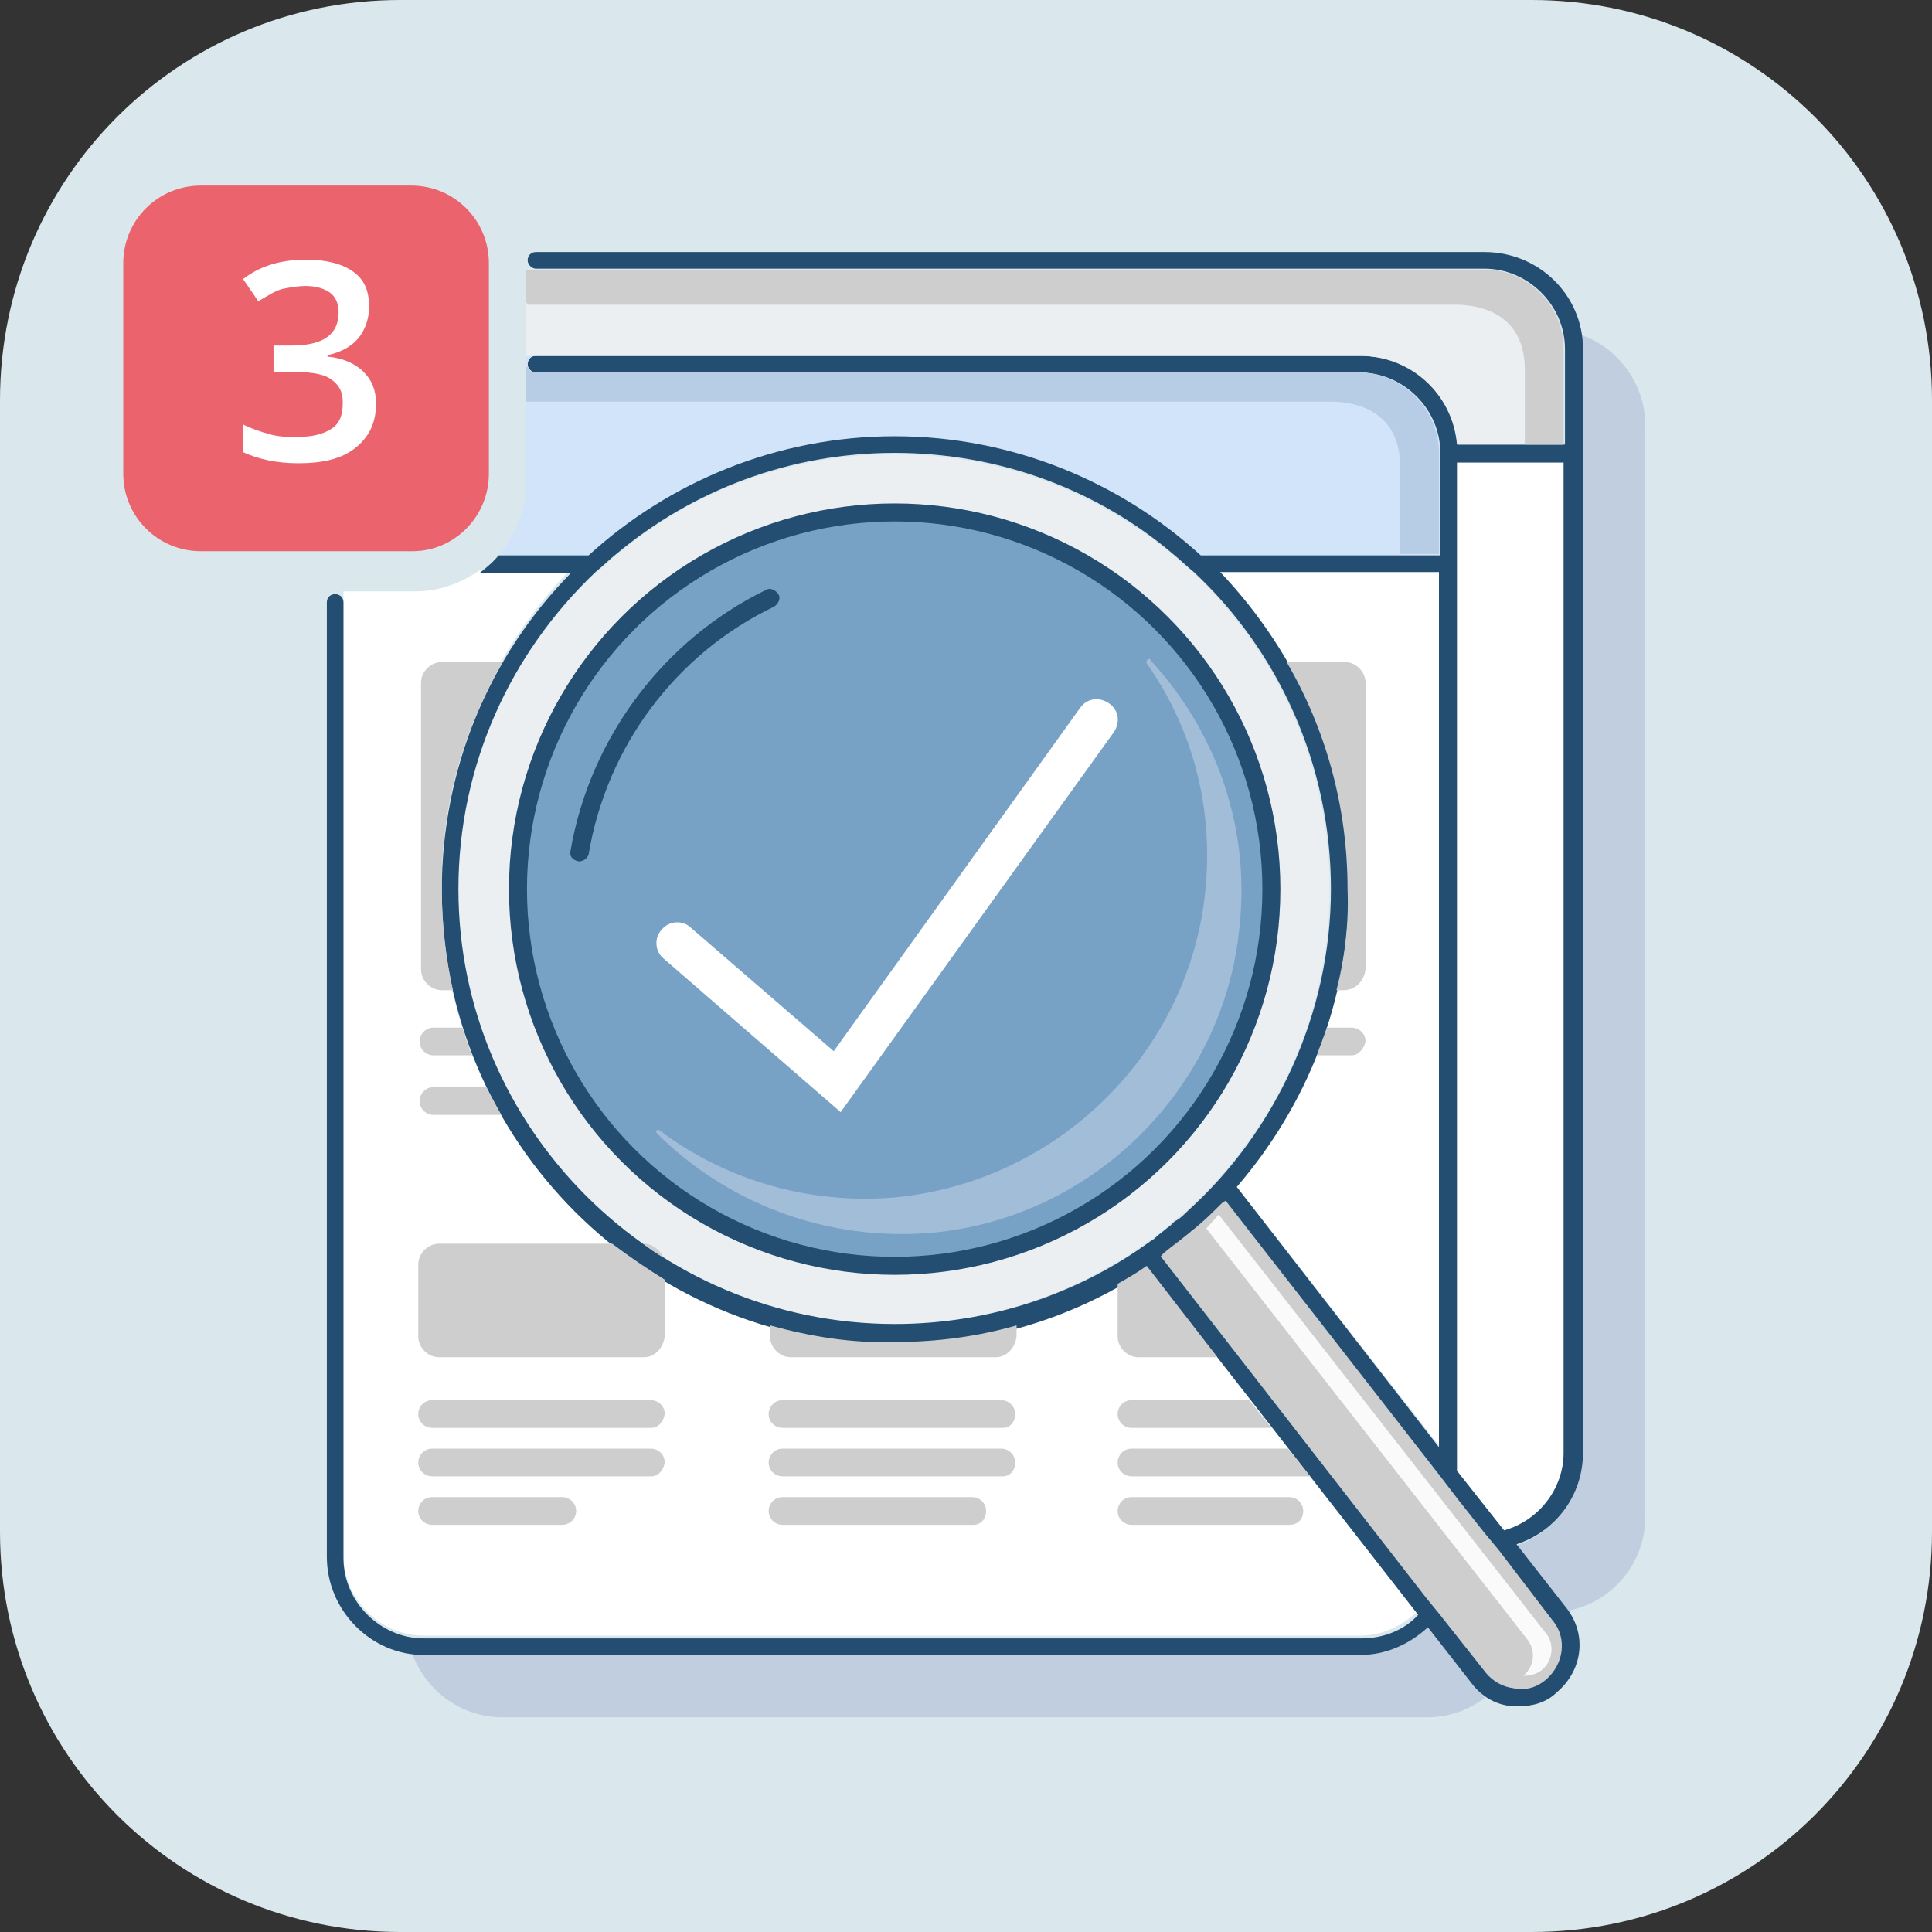 <?xml version="1.0" encoding="UTF-8"?><svg id="Calque_2" xmlns="http://www.w3.org/2000/svg" viewBox="0 0 139.5 139.5"><rect x="0" y="0" width="139.5" height="139.5" fill="#333333" stroke="none"/><defs><style>.cls-1{fill:#77a2c6;stroke:#234e71;stroke-linecap:round;stroke-miterlimit:10;stroke-width:1.3px;}.cls-2{fill:#b7cce5;}.cls-2,.cls-3,.cls-4,.cls-5,.cls-6,.cls-7,.cls-8,.cls-9,.cls-10,.cls-11,.cls-12{stroke-width:0px;}.cls-3{fill:#ea636d;}.cls-4{fill:#cecece;}.cls-5{fill:#ebeff2;}.cls-6{fill:#fafafa;}.cls-7{fill:#c1cee0;}.cls-8{fill:#a1bdd8;}.cls-9{fill:#234e71;}.cls-10{fill:#dae8ed;}.cls-11{fill:#d2e4f9;}.cls-12{fill:#fff;}</style></defs><g id="Calque_1-2"><path class="cls-10" d="M110.6,139.5H28.9c-16,0-28.9-12.9-28.9-28.9V28.9C0,12.9,12.9,0,28.9,0h81.7c16,0,28.9,12.9,28.9,28.9v81.7c0,16-12.9,28.9-28.9,28.9Z"/><path class="cls-10" d="M14.3,10h15.7c4.4,0,8,3.6,8,8v16.8c0,4.4-3.6,8-8,8h-15.7c-4.4,0-8-3.6-8-8v-16.8c0-4.4,3.6-8,8-8Z"/><path class="cls-7" d="M106.3,121.6l-3.2-4.1c-1.3,1.2-3,2-4.9,2H29.8c1,2.6,3.5,4.5,6.5,4.5h66.7c1.6,0,3-.5,4.2-1.4-.3-.4-.7-.7-.9-1Z"/><path class="cls-7" d="M114.2,24.2c0,.3.1.7.1,1v79.7c0,3.1-2,5.7-4.8,6.7l3.6,4.6s0,.1.1.1c3.2-.6,5.6-3.4,5.6-6.8V30.7c0-3-2-5.6-4.6-6.5Z"/><path class="cls-12" d="M82.8,91.4c-5.2,3.5-11.4,5.5-18.2,5.5-18.1,0-32.8-14.7-32.8-32.8,0-8.9,3.6-16.9,9.3-22.9h-6.5c-1.3.9-2.9,1.5-4.6,1.5h-5.2v69.6c0,3.1,2.6,5.8,5.8,5.8h67.6c1.6,0,3-.7,4.1-1.7l-19.5-25Z"/><path class="cls-12" d="M89.3,85.7l14.7,18.8v-63.1h-16c5.8,5.9,9.3,14,9.3,22.9.1,8.1-3,15.6-8,21.4Z"/><path class="cls-5" d="M86.2,41.4c-.5-.4-1-.9-1.5-1.3-5.5-4.6-12.5-7.3-20.1-7.3s-14.7,2.7-20.1,7.3c-.5.4-1,.9-1.5,1.3-6.1,5.7-9.9,13.9-9.9,22.9,0,17.2,14.2,31.3,31.5,31.3,6.9,0,13.3-2.3,18.5-6.1.1-.1.3-.2.4-.3.3-.2.6-.5.9-.7l.3-.3c.3-.3.6-.5,1-.8h0c6.3-5.8,10.3-14,10.3-23.2,0-9-3.8-17.1-9.8-22.8Z"/><path class="cls-11" d="M36,40.1h6.5c5.8-5.3,13.6-8.6,22.1-8.6s16.3,3.3,22.1,8.6h17.3v-7.4c0-3.1-2.6-5.8-5.8-5.8h-59.5c-.4,0-.6-.3-.6-.6,0-.2.1-.4.3-.6h-.4v9.1c0,2-.8,3.8-2,5.3h0Z"/><path class="cls-4" d="M112.1,117h0c1.1,1.3.8,3.2-.5,4.3-.6.5-1.4.8-2.3.6-.8-.1-1.5-.5-2-1.1l-3.4-4.3-.9-1.1-19.2-24.7c.1,0,.1-.1.2-.2.6-.5,1.3-1,1.9-1.5.2-.2.4-.3.6-.5.6-.5,1.1-1,1.6-1.5.1-.1.2-.2.4-.3l15.5,19.9,1.3,1.7,1.9,2.4,1,1.2,3.9,5.1Z"/><path class="cls-12" d="M108.6,110.5l-3.4-4.3V33.4h7.7v71.5c0,2.6-1.8,4.9-4.3,5.6Z"/><path class="cls-9" d="M114.3,104.9V25.2c0-3.9-3.2-7-7.1-7H38.7c-.4,0-.6.3-.6.6s.3.6.6.6h68.5c3.1,0,5.8,2.6,5.8,5.8v6.9h-7.7c-.3-3.6-3.3-6.4-7-6.4h-59.6c-.4,0-.6.3-.6.6s.3.6.6.6h59.5c3.1,0,5.8,2.6,5.8,5.8v7.4h-17.3c-5.8-5.3-13.6-8.6-22.1-8.6s-16.3,3.3-22.1,8.6h-6.5c-.4.5-.9.9-1.4,1.3h6.6c-5.8,5.9-9.3,14-9.3,22.9,0,18.1,14.7,32.8,32.8,32.8,6.7,0,13-2,18.2-5.5l19.5,25c-1,1.1-2.5,1.7-4.1,1.7H30.6c-3.1,0-5.8-2.6-5.8-5.8V43.5c0-.4-.3-.6-.6-.6s-.6.2-.6.6v68.9c0,3.9,3.2,7.1,7,7.1h67.6c1.9,0,3.6-.8,4.9-2l3.2,4.1c.7.9,1.7,1.5,2.9,1.6h.5c1,0,2-.3,2.7-1,1.9-1.6,2.2-4.2.7-6.1l-3.6-4.6c2.8-.9,4.8-3.5,4.8-6.6ZM103.9,41.4v63.1l-14.6-18.8c5-5.8,8.1-13.3,8.1-21.5,0-8.9-3.6-16.9-9.3-22.9h15.8s0,.1,0,.1ZM83.1,89.6c-5.2,3.8-11.6,6-18.5,6-17.3,0-31.5-14.1-31.5-31.4,0-9,3.8-17.1,9.9-22.9.5-.4,1-.9,1.5-1.3,5.5-4.6,12.5-7.3,20.1-7.3s14.7,2.7,20.1,7.3c.5.4,1,.9,1.5,1.3,6.1,5.7,9.9,13.9,9.9,22.9s-4,17.5-10.3,23.2h0c-.3.3-.6.6-1,.8l-.3.3c-.3.2-.6.5-.9.7-.2.2-.3.3-.5.4ZM112.1,117h0c1.1,1.3.8,3.2-.5,4.3-.6.5-1.4.8-2.3.6-.8-.1-1.5-.5-2-1.1l-3.4-4.3-.9-1.1-19.2-24.7c.1,0,.1-.1.2-.2.6-.5,1.3-1,1.9-1.5.2-.2.4-.3.6-.5.6-.5,1.1-1,1.6-1.5.1-.1.2-.2.4-.3l15.5,19.9,1.3,1.7,1.9,2.4,1,1.2,3.9,5.1ZM108.6,110.5l-3.4-4.3V33.4h7.7v71.5c0,2.6-1.8,4.9-4.3,5.6Z"/><path class="cls-11" d="M38.1,26.3c0-.2.1-.4.3-.6h-.4v.9h.1c0-.1,0-.2,0-.3Z"/><path class="cls-11" d="M103.9,32.7c0-3.1-2.6-5.8-5.8-5.8h-59.4c-.2,0-.5-.1-.6-.4h-.1v2.5h58c2.8,0,5.1,1.3,5.1,4.7v6.3h2.8v-7.3Z"/><path class="cls-2" d="M103.9,32.7c0-3.1-2.6-5.8-5.8-5.8h-59.4c-.2,0-.5-.1-.6-.4h-.1v2.5h58c2.8,0,5.1,1.3,5.1,4.7v6.3h2.8v-7.3Z"/><circle class="cls-1" cx="64.6" cy="64.2" r="27.2"/><path class="cls-5" d="M107.2,19.5H38v6.2h60.2c3.7,0,6.7,2.8,7,6.4h7.7v-6.9c0-3.1-2.6-5.7-5.7-5.7Z"/><path class="cls-4" d="M107.9,19.5H38v2.3c0,.1.1.1.1.2h66.9c2.8,0,5.1,1.3,5.1,4.7v5.4h2.8v-6.9c0-2.9-2.2-5.3-5-5.7Z"/><path class="cls-4" d="M47,103.1h-15.8c-.5,0-1-.4-1-1h0c0-.5.4-1,1-1h15.8c.5,0,1,.4,1,1h0c-.1.6-.5,1-1,1Z"/><path class="cls-4" d="M47,106.6h-15.8c-.5,0-1-.4-1-1h0c0-.5.4-1,1-1h15.8c.5,0,1,.4,1,1h0c-.1.6-.5,1-1,1Z"/><path class="cls-4" d="M40.6,110.1h-9.4c-.5,0-1-.4-1-1h0c0-.5.4-1,1-1h9.4c.5,0,1,.4,1,1h0c0,.6-.5,1-1,1Z"/><path class="cls-4" d="M72.4,103.1h-15.9c-.5,0-1-.4-1-1h0c0-.5.4-1,1-1h15.8c.5,0,1,.4,1,1h0c0,.6-.4,1-.9,1Z"/><path class="cls-4" d="M72.4,106.6h-15.9c-.5,0-1-.4-1-1h0c0-.5.4-1,1-1h15.8c.5,0,1,.4,1,1h0c0,.6-.4,1-.9,1Z"/><path class="cls-4" d="M70.3,110.1h-13.8c-.5,0-1-.4-1-1h0c0-.5.4-1,1-1h13.7c.5,0,1,.4,1,1h0c0,.6-.4,1-.9,1Z"/><path class="cls-4" d="M46.5,89.8h0c.4.4.9.7,1.4,1-.2-.5-.8-1-1.4-1Z"/><path class="cls-4" d="M31.7,89.8c-.8,0-1.5.7-1.5,1.5v5.2c0,.8.7,1.5,1.5,1.5h14.8c.8,0,1.4-.7,1.5-1.5v-4.1c-1.3-.8-2.6-1.7-3.8-2.6h-12.5Z"/><path class="cls-4" d="M96.5,71.5h.5c.9,0,1.5-.7,1.6-1.5v-20.7c0-.8-.7-1.5-1.5-1.5h-4.2c2.8,4.8,4.4,10.4,4.4,16.4.1,2.5-.2,5-.8,7.3Z"/><path class="cls-4" d="M36.3,47.8h-4.4c-.8,0-1.5.7-1.5,1.5v20.7c0,.8.7,1.5,1.5,1.5h.8c-.5-2.3-.8-4.8-.8-7.3-.1-6,1.6-11.6,4.4-16.4Z"/><path class="cls-4" d="M97.6,76.2c.5,0,.9-.5,1-1,0-.6-.5-1-1-1h-1.8c-.2.7-.5,1.3-.7,2h2.5Z"/><path class="cls-4" d="M31.3,74.2c-.6,0-1,.5-1,1,0,.6.5,1,1,1h2.8c-.3-.7-.5-1.3-.7-2h-2.1Z"/><path class="cls-4" d="M31.3,78.5c-.6,0-1,.5-1,1,0,.6.5,1,1,1h4.9c-.4-.7-.7-1.3-1.1-2h-3.8Z"/><path class="cls-4" d="M55.6,95.7v.8c0,.8.7,1.5,1.5,1.5h14.8c.8,0,1.4-.7,1.5-1.5v-.8c-2.8.8-5.7,1.2-8.8,1.2-3.1.1-6.1-.4-9-1.2Z"/><path class="cls-4" d="M80.7,92.7v3.8c0,.8.7,1.5,1.5,1.5h5.7l-5.1-6.6c-.7.5-1.4.9-2.1,1.3Z"/><path class="cls-4" d="M81.7,101.1c-.6,0-1,.5-1,1,0,.6.5,1,1,1h10.1l-1.6-2h-8.5Z"/><path class="cls-4" d="M81.7,104.6c-.6,0-1,.5-1,1,0,.6.5,1,1,1h12.9l-1.6-2h-11.3Z"/><path class="cls-4" d="M93.1,110.1h-11.4c-.5,0-1-.4-1-1h0c0-.5.4-1,1-1h11.4c.5,0,1,.4,1,1h0c0,.6-.4,1-1,1Z"/><path class="cls-3" d="M29.8,39.8h-15.3c-3.1,0-5.6-2.5-5.6-5.6v-15.2c0-3.1,2.5-5.6,5.6-5.6h15.2c3.1,0,5.6,2.5,5.6,5.6v15.2c0,3.1-2.5,5.6-5.5,5.6Z"/><path class="cls-12" d="M26.65,22.15c0,.9-.3,1.7-.8,2.3s-1.3,1-2.2,1.2v.1c1.1.1,2,.5,2.6,1.1s.9,1.3.9,2.3c0,1.4-.5,2.4-1.5,3.2s-2.4,1.1-4.1,1.1c-1.6,0-2.9-.3-4-.8v-2c.6.3,1.2.5,1.9.7s1.3.2,2,.2c1.1,0,1.9-.2,2.5-.6s.8-1,.8-1.9c0-.8-.3-1.3-.9-1.7s-1.6-.5-2.9-.5h-1.2v-1.9h1.3c2.3,0,3.4-.8,3.4-2.4,0-.6-.2-1.1-.6-1.4s-1-.5-1.8-.5c-.5,0-1.1.1-1.6.2s-1.1.5-1.8.9l-1.1-1.6c1.3-1,2.8-1.4,4.6-1.4,1.4,0,2.6.3,3.4.9s1.1,1.4,1.1,2.5Z"/><path class="cls-6" d="M88,87.7l23.6,30.2c.7.8.5,2.1-.3,2.7-.4.3-.8.4-1.3.4.8-.7.9-1.8.3-2.6l-23.2-29.7.9-1Z"/><path class="cls-8" d="M82.8,47.9c3.1,4.4,4.7,9.8,4.3,15.6-.8,12.2-10.7,22.1-23,23-6.2.4-12-1.5-16.5-4.9-.1-.1-.3.1-.2.2,5,5,12.2,7.9,20,7.2,11.6-1.1,21-10.5,22.1-22.1.8-7.5-1.9-14.3-6.4-19.2-.1-.3-.4,0-.3.2Z"/><path class="cls-9" d="M41.8,62.2h0c-.5-.1-.7-.4-.6-.8,1.4-8.1,6.7-15.2,14.1-18.8.3-.2.7,0,.9.3s0,.7-.3.9c-7.1,3.4-12.1,10.1-13.4,17.9-.1.3-.4.5-.7.5Z"/><path class="cls-12" d="M60.7,80.3l-12.8-11.1c-.6-.5-.7-1.5-.1-2.1.5-.6,1.5-.7,2.1-.1l10.3,8.9,17.8-24.8c.5-.7,1.4-.8,2.1-.3s.8,1.4.3,2.1l-19.7,27.4Z"/></g></svg>